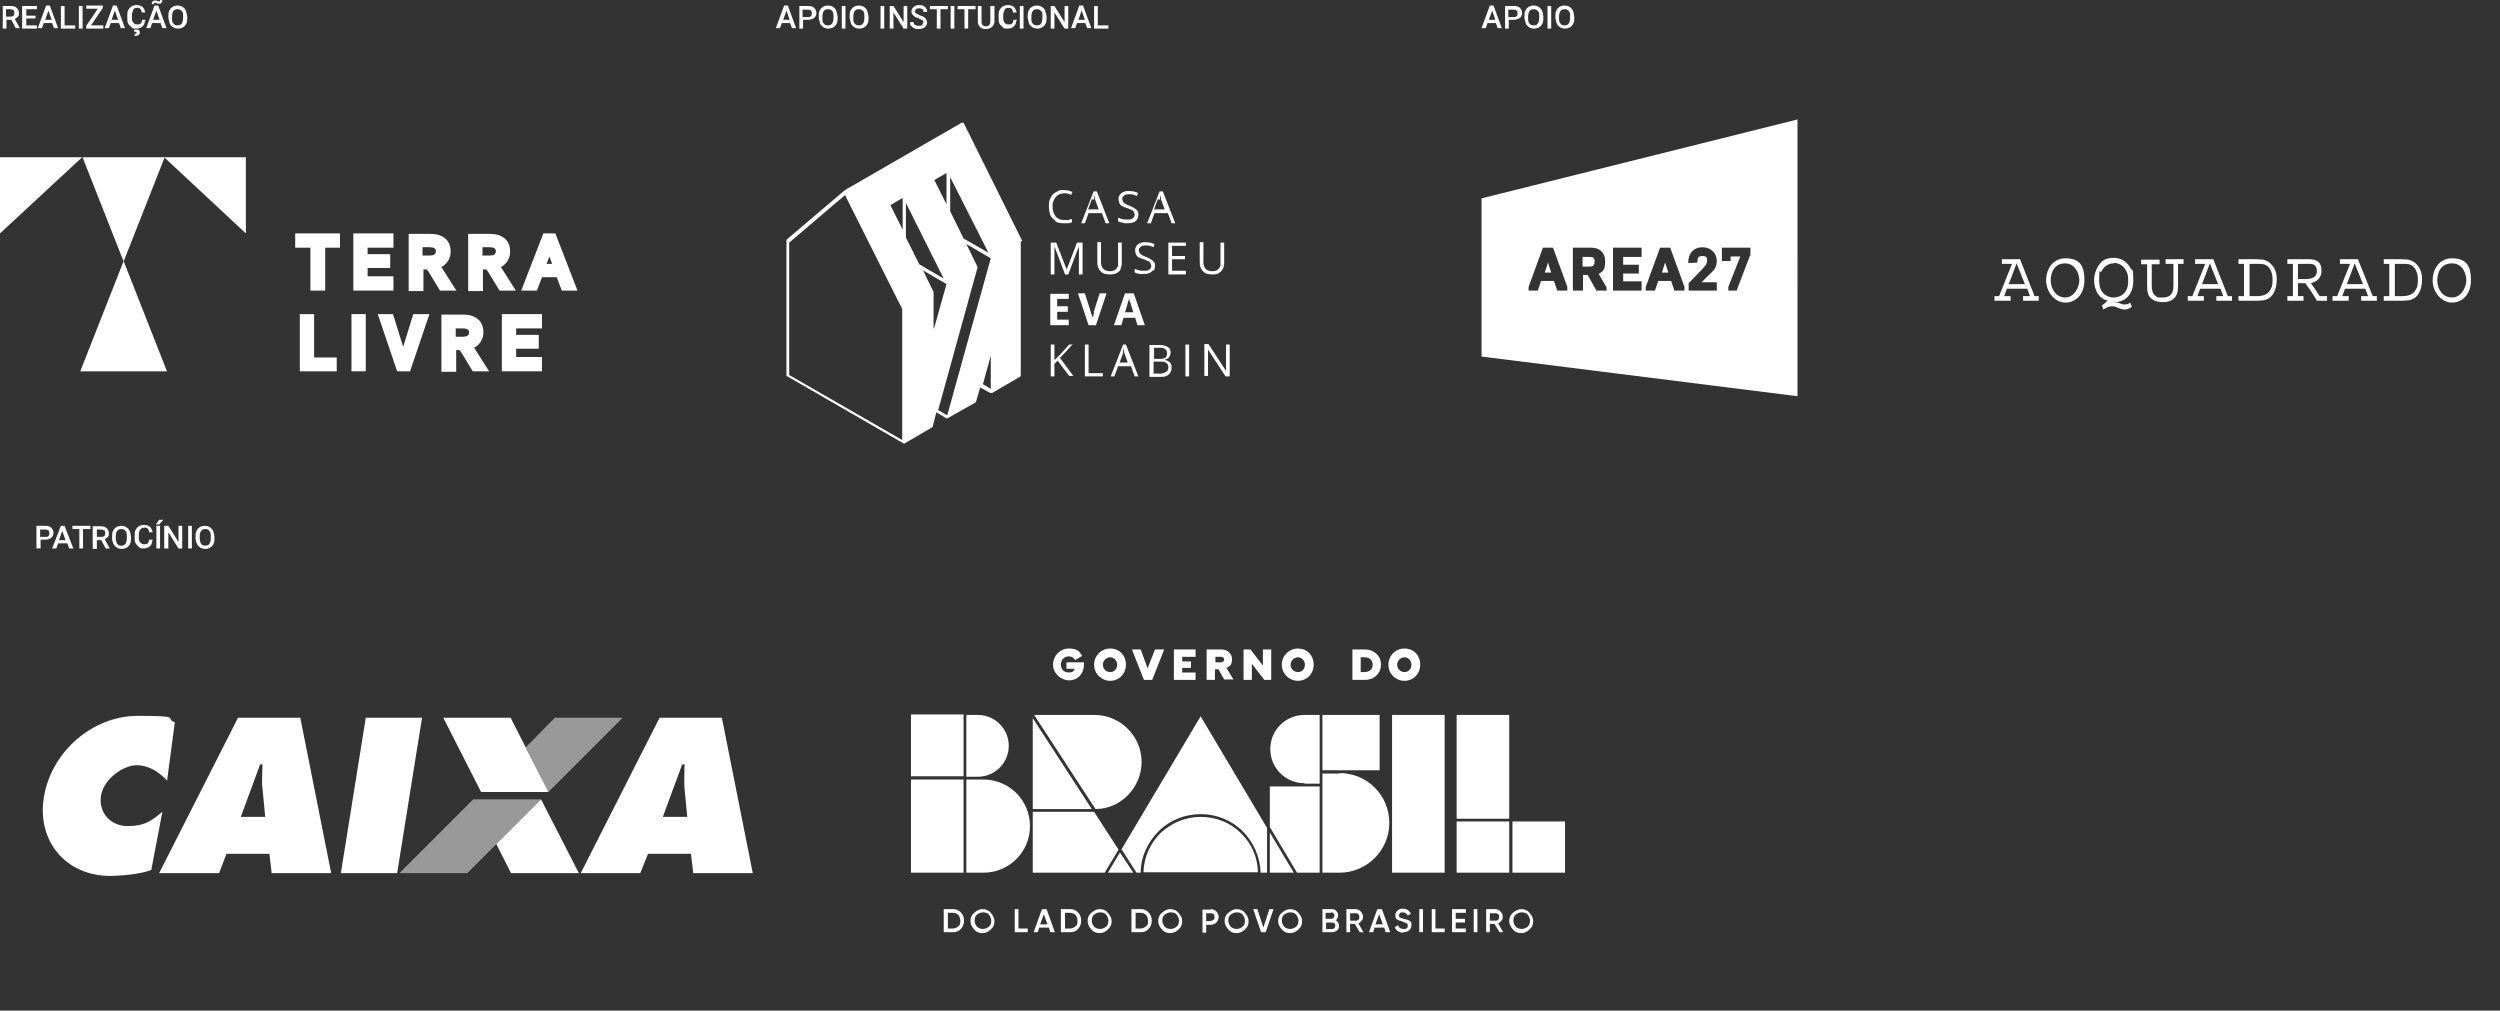 <?xml version="1.0" encoding="UTF-8"?>
<svg xmlns="http://www.w3.org/2000/svg" version="1.1" viewBox="0 0 542 219.1">
  <rect x="0" y="0" width="542" height="219.1" fill="#333333" stroke="none"/>
  <defs>
    <style>
      .cls-1, .cls-2 {
        fill-rule: evenodd;
      }

      .cls-1, .cls-2, .cls-3 {
        fill: #fff;
      }

      .cls-2 {
        isolation: isolate;
        opacity: .5;
      }
    </style>
  </defs>
  <!-- Generator: Adobe Illustrator 28.7.7, SVG Export Plug-In . SVG Version: 1.2.0 Build 194)  -->
  <g>
    <g id="Layer_2">
      <g>
        <g>
          <g id="Camada_x5F_1">
            <g id="_2980235132992">
              <polygon class="cls-2" points="86.6 189.3 101.3 189.3 117.3 173.3 102.6 173.3 86.6 189.3"/>
              <polygon class="cls-2" points="120.3 155.6 114 162 118.9 171.7 135 155.6 120.3 155.6"/>
              <polygon class="cls-1" points="79.3 155.6 91.5 155.6 86.1 189.3 73.9 189.3 79.3 155.6"/>
              <path class="cls-1" d="M57.5,177.1l-.6-6.2c-.2-1.5,0-3.6,0-5.2h-.5l-4.2,11.4h5.4ZM47.4,189.3h-12.9l17.1-33.7h13.5l6.7,33.7h-12.9l-.5-4.2h-9.3l-1.6,4.2h0Z"/>
              <polygon class="cls-1" points="96.1 155.6 110.7 155.6 118.9 171.7 104.3 171.7 96.1 155.6"/>
              <path class="cls-1" d="M149,177.1l-.6-6.2c-.1-1.5,0-3.6,0-5.2h-.5l-4.2,11.4h5.4ZM138.8,189.3h-12.9l17.1-33.7h13.5l6.7,33.7h-12.9l-.5-4.2h-9.3l-1.7,4.2h0Z"/>
              <path class="cls-1" d="M36.3,169.3c-1.7-1.8-3.9-3.4-6.7-3.4s-7.1,2.9-7.7,6.6c-.6,3.7,2.1,6.6,5.8,6.6s5.2-1.2,7.5-3.1l-2.4,12.6c-2.1.9-6.7,1.3-8.9,1.3-9.6,0-15.9-7.5-14.4-17,1.6-9.9,10.5-17.7,20.4-17.7s5.6.5,8,1.4l-1.7,12.8h0Z"/>
              <polygon class="cls-1" points="107.6 183 117.3 173.3 125.5 189.3 110.8 189.3 107.6 183"/>
            </g>
          </g>
          <g>
            <path class="cls-3" d="M8.8,117.1v1.8h-.9v-4.9h1.9c.6,0,1,.1,1.3.4.3.3.5.7.5,1.1s-.2.9-.5,1.1c-.3.3-.8.4-1.3.4h-1ZM8.8,116.4h1c.3,0,.5,0,.7-.2s.2-.4.2-.6,0-.5-.2-.6-.4-.2-.7-.2h-1.1v1.7h0Z"/>
            <path class="cls-3" d="M14.5,117.8h-1.9l-.4,1.1h-.9l1.9-4.9h.8l1.9,4.9h-.9l-.4-1.1h0ZM12.8,117.1h1.4l-.7-2-.7,2h0Z"/>
            <path class="cls-3" d="M19.5,114.7h-1.5v4.2h-.8v-4.2h-1.5v-.7h3.9v.7Z"/>
            <path class="cls-3" d="M21.9,117.1h-.9v1.9h-.9v-4.9h1.7c.6,0,1,.1,1.3.4.3.3.5.6.5,1.1s0,.6-.2.8-.4.4-.7.5l1.1,2h0s-.9,0-.9,0l-1-1.9h0ZM21,116.4h.9c.3,0,.5,0,.7-.2.2-.1.2-.3.2-.6s0-.5-.2-.6c-.2-.1-.4-.2-.7-.2h-.9v1.6Z"/>
            <path class="cls-3" d="M28.4,116.6c0,.5,0,.9-.2,1.3s-.4.6-.7.8c-.3.2-.7.3-1.1.3s-.8-.1-1.1-.3c-.3-.2-.6-.5-.7-.8-.2-.4-.3-.8-.3-1.2v-.3c0-.5,0-.9.2-1.3.2-.4.4-.6.7-.8.3-.2.7-.3,1.1-.3s.8.1,1.1.3c.3.2.6.5.7.8.2.4.2.8.3,1.3v.3ZM27.5,116.4c0-.5,0-1-.3-1.3-.2-.3-.5-.4-.9-.4s-.7.1-.9.4-.3.7-.3,1.2v.3c0,.5.1,1,.3,1.3.2.3.5.4.9.4s.7-.1.9-.4.3-.7.3-1.3v-.3h0Z"/>
            <path class="cls-3" d="M33,117.3c0,.5-.2.9-.6,1.2s-.8.4-1.3.4-.7,0-1-.3-.5-.5-.7-.8c-.2-.3-.2-.7-.2-1.2v-.5c0-.5,0-.9.2-1.2.2-.4.4-.6.7-.8.3-.2.7-.3,1.1-.3s1,.1,1.3.4c.3.3.5.7.6,1.2h-.8c0-.4-.1-.6-.3-.8s-.4-.2-.7-.2-.7.1-.9.4-.3.7-.3,1.2v.4c0,.5,0,.9.3,1.2s.5.4.8.4.6,0,.8-.2.3-.4.3-.8h.8,0Z"/>
            <path class="cls-3" d="M34.7,118.9h-.8v-4.9h.8v4.9ZM34.5,112.7h.9l-.9,1h-.7l.7-1Z"/>
            <path class="cls-3" d="M39.6,118.9h-.9l-2.2-3.5v3.5h-.9v-4.9h.9l2.2,3.5v-3.5h.8v4.9h0Z"/>
            <path class="cls-3" d="M41.6,118.9h-.8v-4.9h.8v4.9Z"/>
            <path class="cls-3" d="M46.5,116.6c0,.5,0,.9-.2,1.3s-.4.6-.7.8c-.3.2-.7.3-1.1.3s-.8-.1-1.1-.3c-.3-.2-.6-.5-.7-.8-.2-.4-.3-.8-.3-1.2v-.3c0-.5,0-.9.2-1.3.2-.4.4-.6.7-.8.3-.2.7-.3,1.1-.3s.8.1,1.1.3c.3.2.6.5.7.8.2.4.2.8.3,1.3v.3ZM45.7,116.4c0-.5,0-1-.3-1.3-.2-.3-.5-.4-.9-.4s-.7.1-.9.4-.3.7-.3,1.2v.3c0,.5.1,1,.3,1.3.2.3.5.4.9.4s.7-.1.9-.4.3-.7.3-1.3v-.3h0Z"/>
          </g>
          <g>
            <g>
              <path class="cls-3" d="M206.6,197.1c.7,0,1.2.2,1.7.7s.7,1.1.7,1.8-.2,1.3-.7,1.8c-.4.5-1,.7-1.7.7h-2v-5h2ZM206.6,201.3c.5,0,.8-.2,1.2-.5s.4-.7.4-1.2-.2-.9-.4-1.2c-.3-.3-.7-.5-1.2-.5h-1.1v3.4h1.1Z"/>
              <path class="cls-3" d="M214.8,201.5c-.5.5-1.1.8-1.8.8s-1.3-.2-1.8-.8-.8-1.1-.8-1.8.2-1.3.8-1.8,1.1-.8,1.8-.8,1.3.2,1.8.8.8,1.1.8,1.8-.2,1.3-.8,1.8ZM211.8,200.9c.3.3.8.5,1.3.5s.9-.2,1.3-.5.5-.8.5-1.3-.2-.9-.5-1.3-.8-.5-1.3-.5-.9.2-1.3.5-.5.8-.5,1.3.2.9.5,1.3Z"/>
              <path class="cls-3" d="M220.8,201.3h2v.8h-2.8v-5h.8v4.2Z"/>
              <path class="cls-3" d="M227.7,202.1l-.3-1h-2.1l-.3,1h-.9l1.8-5h1l1.8,5h-.9ZM225.5,200.4h1.6l-.8-2.2-.8,2.2h0Z"/>
              <path class="cls-3" d="M232,197.1c.7,0,1.2.2,1.7.7s.7,1.1.7,1.8-.2,1.3-.7,1.8c-.4.5-1,.7-1.7.7h-2v-5h2ZM232,201.3c.5,0,.8-.2,1.2-.5s.4-.7.4-1.2-.2-.9-.4-1.2c-.3-.3-.7-.5-1.2-.5h-1.1v3.4h1.1Z"/>
              <path class="cls-3" d="M240.2,201.5c-.5.5-1.1.8-1.8.8s-1.3-.2-1.8-.8-.8-1.1-.8-1.8.2-1.3.8-1.8,1.1-.8,1.8-.8,1.3.2,1.8.8.8,1.1.8,1.8-.2,1.3-.8,1.8ZM237.2,200.9c.3.3.8.5,1.3.5s.9-.2,1.3-.5.5-.8.5-1.3-.2-.9-.5-1.3-.8-.5-1.3-.5-.9.2-1.3.5-.5.8-.5,1.3.2.9.5,1.3Z"/>
              <path class="cls-3" d="M247.3,197.1c.7,0,1.2.2,1.7.7s.7,1.1.7,1.8-.2,1.3-.7,1.8c-.4.5-1,.7-1.7.7h-2v-5h2ZM247.3,201.3c.5,0,.8-.2,1.2-.5s.4-.7.4-1.2-.2-.9-.4-1.2c-.3-.3-.7-.5-1.2-.5h-1.1v3.4h1.1Z"/>
              <path class="cls-3" d="M255.5,201.5c-.5.5-1.1.8-1.8.8s-1.3-.2-1.8-.8-.8-1.1-.8-1.8.2-1.3.8-1.8,1.1-.8,1.8-.8,1.3.2,1.8.8.8,1.1.8,1.8-.2,1.3-.8,1.8ZM252.5,200.9c.3.3.8.5,1.3.5s.9-.2,1.3-.5.5-.8.5-1.3-.2-.9-.5-1.3-.8-.5-1.3-.5-.9.2-1.3.5-.5.8-.5,1.3.2.9.5,1.3Z"/>
              <path class="cls-3" d="M262.5,197.1c.5,0,.9.2,1.2.5.3.3.5.7.5,1.2s-.2.9-.5,1.2c-.3.3-.7.5-1.2.5h-1v1.7h-.8v-5h1.8ZM262.5,199.6c.2,0,.4,0,.6-.2.2-.2.2-.4.2-.6s0-.5-.2-.6c-.2-.2-.4-.2-.6-.2h-1v1.7h1Z"/>
              <path class="cls-3" d="M269.9,201.5c-.5.5-1.1.8-1.8.8s-1.3-.2-1.8-.8-.8-1.1-.8-1.8.2-1.3.8-1.8,1.1-.8,1.8-.8,1.3.2,1.8.8.8,1.1.8,1.8-.2,1.3-.8,1.8ZM266.8,200.9c.3.3.8.5,1.3.5s.9-.2,1.3-.5.5-.8.5-1.3-.2-.9-.5-1.3-.8-.5-1.3-.5-.9.2-1.3.5-.5.8-.5,1.3.2.9.5,1.3Z"/>
              <path class="cls-3" d="M273.4,202.1l-1.7-5h.9l1.3,4,1.3-4h.9l-1.7,5h-1Z"/>
              <path class="cls-3" d="M281.5,201.5c-.5.5-1.1.8-1.8.8s-1.3-.2-1.8-.8-.8-1.1-.8-1.8.2-1.3.8-1.8,1.1-.8,1.8-.8,1.3.2,1.8.8.8,1.1.8,1.8-.2,1.3-.8,1.8ZM278.4,200.9c.3.3.8.5,1.3.5s.9-.2,1.3-.5.5-.8.5-1.3-.2-.9-.5-1.3-.8-.5-1.3-.5-.9.2-1.3.5-.5.8-.5,1.3.2.9.5,1.3Z"/>
              <path class="cls-3" d="M289.6,199.5c.2.1.4.3.5.5s.2.4.2.7c0,.4-.1.8-.4,1s-.6.4-1.1.4h-2.1v-5h2c.4,0,.8.1,1,.4.3.3.4.6.4,1s-.2.8-.5,1h0ZM288.6,197.9h-1.2v1.3h1.2c.2,0,.3,0,.5-.2.1-.1.2-.3.2-.5s0-.3-.2-.5-.3-.2-.5-.2h0ZM288.8,201.4c.2,0,.3,0,.5-.2.1-.1.2-.3.2-.5s0-.4-.2-.5c-.1-.1-.3-.2-.5-.2h-1.3v1.4h1.3Z"/>
              <path class="cls-3" d="M294.8,202.1l-1.1-1.8h-1v1.8h-.8v-5h2c.4,0,.8.2,1.1.5s.5.7.5,1.1,0,.6-.3.9-.4.5-.7.6l1.1,1.9h-.9,0ZM292.7,197.9v1.7h1.2c.2,0,.4,0,.6-.2.2-.2.2-.4.2-.6s0-.4-.2-.6-.3-.2-.6-.2h-1.2Z"/>
              <path class="cls-3" d="M300.4,202.1l-.3-1h-2.1l-.3,1h-.9l1.8-5h1l1.8,5h-.9ZM298.2,200.4h1.6l-.8-2.2-.8,2.2h0Z"/>
              <path class="cls-3" d="M304.3,202.2c-.5,0-.9-.1-1.2-.3s-.6-.5-.7-.9l.7-.4c.2.6.6.8,1.2.8s.5,0,.7-.2c.2-.1.2-.3.2-.5s0-.4-.2-.5c-.2-.1-.5-.2-.9-.4-.2,0-.4-.2-.6-.2s-.3-.1-.5-.2-.3-.2-.4-.4-.1-.4-.1-.6c0-.4.2-.8.5-1,.3-.3.7-.4,1.1-.4s.8.1,1.1.3.5.5.7.8l-.7.4c-.2-.5-.6-.7-1.1-.7s-.4,0-.6.2c-.1.1-.2.3-.2.5s0,.3.2.4c.2.1.4.2.8.3.2,0,.3.1.4.1,0,0,.2,0,.4.1.2,0,.3.1.4.2,0,0,.2.1.3.2s.2.2.2.4c0,.1,0,.3,0,.4,0,.5-.2.8-.5,1.1s-.8.4-1.3.4h0Z"/>
              <path class="cls-3" d="M307.7,197.1h.8v5h-.8v-5Z"/>
              <path class="cls-3" d="M311.2,201.3h2v.8h-2.8v-5h.8v4.2Z"/>
              <path class="cls-3" d="M315.6,201.3h2.2v.8h-3v-5h3v.8h-2.2v1.3h2v.8h-2v1.3h0Z"/>
              <path class="cls-3" d="M319.5,197.1h.8v5h-.8v-5Z"/>
              <path class="cls-3" d="M325.1,202.1l-1.1-1.8h-1v1.8h-.8v-5h2c.4,0,.8.2,1.1.5s.5.7.5,1.1,0,.6-.3.9-.4.5-.7.6l1.1,1.9h-.9,0ZM323,197.9v1.7h1.2c.2,0,.4,0,.6-.2.2-.2.2-.4.2-.6s0-.4-.2-.6-.3-.2-.6-.2h-1.2Z"/>
              <path class="cls-3" d="M331.6,201.5c-.5.5-1.1.8-1.8.8s-1.3-.2-1.8-.8-.8-1.1-.8-1.8.2-1.3.8-1.8,1.1-.8,1.8-.8,1.3.2,1.8.8.8,1.1.8,1.8-.2,1.3-.8,1.8ZM328.6,200.9c.3.3.8.5,1.3.5s.9-.2,1.3-.5.5-.8.5-1.3-.2-.9-.5-1.3-.8-.5-1.3-.5-.9.2-1.3.5-.5.8-.5,1.3.2.9.5,1.3Z"/>
            </g>
            <g>
              <path class="cls-3" d="M235,143.6v.5c0,2-1.4,3.4-3.2,3.4s-3.5-1.5-3.5-3.4,1.5-3.5,3.4-3.5,2.3.6,2.9,1.6l-1.5.9c-.3-.5-.8-.8-1.4-.8-1,0-1.7.8-1.7,1.8s.7,1.7,1.7,1.7,1.1-.4,1.3-.8h-1.8v-1.4h3.7,0Z"/>
              <path class="cls-3" d="M237.2,144.1c0-1.9,1.5-3.5,3.5-3.5s3.4,1.5,3.4,3.5-1.5,3.5-3.4,3.5-3.5-1.5-3.5-3.5ZM242.2,144.1c0-.9-.7-1.6-1.5-1.6s-1.6.7-1.6,1.6.7,1.6,1.6,1.6,1.5-.7,1.5-1.6Z"/>
              <path class="cls-3" d="M252.4,140.8l-2.6,6.6h-1.8l-2.6-6.6h1.9l1.5,4.1,1.6-4.1h1.9,0Z"/>
              <path class="cls-3" d="M256.3,142.4v1h1.9v1.4h-1.9v1h2.9v1.6h-4.7v-6.6h4.7v1.6h-2.9Z"/>
              <path class="cls-3" d="M264.2,145.1h-.8v2.3h-1.8v-6.6h3.2c1.3,0,2.3.9,2.3,2.1s-.4,1.5-1.2,1.9l1.5,2.5h-2l-1.3-2.3h0ZM263.5,143.6h1.2c.4,0,.7-.3.7-.6s-.2-.6-.7-.6h-1.2v1.2h0Z"/>
              <path class="cls-3" d="M275.6,140.8v6.6h-1.5l-2.7-3.5v3.5h-1.8v-6.6h1.5l2.7,3.5v-3.5h1.8Z"/>
              <path class="cls-3" d="M277.9,144.1c0-1.9,1.5-3.5,3.5-3.5s3.4,1.5,3.4,3.5-1.5,3.5-3.4,3.5-3.5-1.5-3.5-3.5ZM282.9,144.1c0-.9-.7-1.6-1.5-1.6s-1.6.7-1.6,1.6.7,1.6,1.6,1.6,1.5-.7,1.5-1.6Z"/>
              <path class="cls-3" d="M299.4,144.1c0,1.9-1.5,3.3-3.5,3.3h-2.7v-6.6h2.7c2,0,3.5,1.4,3.5,3.3h0ZM297.6,144.1c0-1-.7-1.6-1.8-1.6h-.8v3.2h.8c1.1,0,1.8-.6,1.8-1.6h0Z"/>
              <path class="cls-3" d="M301,144.1c0-1.9,1.5-3.5,3.5-3.5s3.4,1.5,3.4,3.5-1.5,3.5-3.4,3.5-3.5-1.5-3.5-3.5ZM306,144.1c0-.9-.7-1.6-1.5-1.6s-1.6.7-1.6,1.6.7,1.6,1.6,1.6,1.5-.7,1.5-1.6Z"/>
            </g>
            <path class="cls-3" d="M275.3,179.3l5.9,9.9h4.9v-18.7h-10.8v8.8h0ZM290.4,167.7h-3.7v21.5h3.7c5.9,0,10.8-4.8,10.8-10.8s-4.8-10.8-10.8-10.8h0ZM282.8,169.9h3.3v-14.9h-3.3c-4.1,0-7.4,3.3-7.4,7.4s3.3,7.4,7.4,7.4h0ZM223.9,155.7v19.7h12.8l-12.8-19.7ZM315.8,177.5h11.4v-22.5h-11.4v22.5ZM299.1,155h-12.4v12h12.4v-12ZM327.9,178.1v11.1h11.4v-11.1h-11.4ZM315.8,189.2h11.4v-11.1h-11.4v11.1ZM301.8,189.2h11.4v-34.2h-11.4v34.2ZM275.3,189.2h5.2l-5.2-8.7v8.7ZM218.7,161.7c0-3.7-3-6.7-6.7-6.7h-2.5v13.4h2.5c3.7,0,6.7-3,6.7-6.7h0ZM197.5,168.3h11.4v-13.4h-11.4v13.4ZM197.5,189.2h11.4v-20.2h-11.4v20.2ZM213.2,169h-3.7v20.2h3.7c5.6,0,10.1-4.5,10.1-10.1s-4.5-10.1-10.1-10.1h0ZM242.8,184.8l-2.6,4.4h5.5l-2.9-4.4ZM243.2,184.2l3.2,5h.9c0-3.4,1.5-6.6,3.9-9,2.4-2.4,5.7-3.7,9.1-3.7s6.7,1.3,9.1,3.7c2.4,2.4,3.8,5.6,3.9,9h1.4v-9.7l-14.4-24.2-17.2,28.9ZM247.5,165.2c0-5.6-4.6-10.2-10.2-10.2h-13.1l13.3,20.4c5.5,0,10-4.7,10-10.2h0ZM260.3,177.1c-3.3,0-6.3,1.3-8.7,3.5-2.3,2.3-3.6,5.3-3.7,8.5h24.8c0-3.2-1.4-6.3-3.7-8.5-2.3-2.3-5.4-3.5-8.7-3.5ZM237.1,176h-13.2v13.2h15.6l3-5-5.3-8.2Z"/>
          </g>
        </g>
        <g>
          <g>
            <path class="cls-3" d="M324.4,5h-1.9l-.4,1.1h-.9l1.8-4.9h.8l1.8,4.9h-.9l-.4-1.1h0ZM322.8,4.3h1.4l-.7-2-.7,2h0Z"/>
            <path class="cls-3" d="M327.1,4.4v1.8h-.8V1.3h1.9c.6,0,1,.1,1.3.4s.5.7.5,1.1-.2.9-.5,1.1-.8.4-1.3.4h-1ZM327.1,3.7h1c.3,0,.5,0,.7-.2.2-.1.2-.4.2-.6s0-.5-.2-.6c-.2-.2-.4-.2-.7-.2h-1.1v1.7h0Z"/>
            <path class="cls-3" d="M334.6,3.8c0,.5,0,.9-.2,1.3s-.4.6-.7.8c-.3.2-.7.3-1.1.3s-.8-.1-1.1-.3c-.3-.2-.6-.5-.7-.8s-.2-.8-.3-1.2v-.3c0-.5,0-.9.2-1.3s.4-.6.7-.8.7-.3,1.1-.3.8.1,1.1.3.6.5.7.8c.2.4.2.8.3,1.3v.3h0ZM333.7,3.6c0-.5,0-1-.3-1.2-.2-.3-.5-.4-.9-.4s-.7.1-.9.4-.3.7-.3,1.2v.3c0,.5,0,.9.3,1.2.2.3.5.4.9.4s.7-.1.9-.4.3-.7.3-1.3v-.3h0Z"/>
            <path class="cls-3" d="M336.3,6.2h-.8V1.3h.8v4.9Z"/>
            <path class="cls-3" d="M341.3,3.8c0,.5,0,.9-.2,1.3s-.4.6-.7.8c-.3.2-.7.3-1.1.3s-.8-.1-1.1-.3c-.3-.2-.6-.5-.7-.8s-.2-.8-.3-1.2v-.3c0-.5,0-.9.2-1.3s.4-.6.7-.8c.3-.2.7-.3,1.1-.3s.8.1,1.1.3.6.5.7.8c.2.4.2.8.3,1.3v.3h0ZM340.4,3.6c0-.5,0-1-.3-1.2-.2-.3-.5-.4-.9-.4s-.7.1-.9.4-.3.7-.3,1.2v.3c0,.5,0,.9.3,1.2.2.3.5.4.9.4s.7-.1.9-.4.3-.7.3-1.3v-.3h0Z"/>
          </g>
          <g>
            <path class="cls-3" d="M2.3,4.3h-.9v1.9h-.8V1.3h1.7c.6,0,1,.1,1.3.4s.5.6.5,1.1,0,.6-.2.8-.4.4-.7.5l1.1,2h0s-.9,0-.9,0l-1-1.9h0ZM1.3,3.6h.9c.3,0,.5,0,.7-.2.2-.1.2-.3.2-.6s0-.5-.2-.6-.4-.2-.7-.2h-.9v1.6Z"/>
            <path class="cls-3" d="M7.7,4h-2v1.5h2.3v.7h-3.2V1.3h3.2v.7h-2.3v1.4h2v.7h0Z"/>
            <path class="cls-3" d="M11.4,5h-1.9l-.4,1.1h-.9l1.8-4.9h.8l1.8,4.9h-.9l-.4-1.1h0ZM9.8,4.3h1.4l-.7-2-.7,2h0Z"/>
            <path class="cls-3" d="M14.1,5.5h2.2v.7h-3.1V1.3h.8v4.2h0Z"/>
            <path class="cls-3" d="M17.9,6.2h-.8V1.3h.8v4.9Z"/>
            <path class="cls-3" d="M19.8,5.5h2.6v.7h-3.7v-.6l2.5-3.7h-2.5v-.7h3.6v.5l-2.5,3.7h0Z"/>
            <path class="cls-3" d="M25.9,5h-1.9l-.4,1.1h-.9l1.8-4.9h.8l1.8,4.9h-.9l-.4-1.1h0ZM24.2,4.3h1.4l-.7-2-.7,2h0Z"/>
            <path class="cls-3" d="M31.4,4.6c0,.5-.2.9-.6,1.2-.3.3-.8.4-1.3.4s-.7,0-1-.3-.5-.4-.7-.8c-.2-.3-.2-.7-.2-1.2v-.5c0-.5,0-.9.2-1.2.2-.4.4-.6.7-.8s.7-.3,1.1-.3,1,.1,1.3.4c.3.3.5.7.6,1.2h-.8c0-.4-.1-.6-.3-.8s-.4-.2-.7-.2-.7.1-.8.4-.3.7-.3,1.2v.4c0,.5,0,.9.3,1.2.2.3.5.4.8.4s.6,0,.8-.2.3-.4.3-.8h.8,0ZM29.8,6.2v.2c.3,0,.5.2.5.6s0,.4-.3.6-.5.2-.8.2v-.5c.1,0,.2,0,.3,0s.1-.1.1-.2,0-.2-.1-.2-.2,0-.4,0v-.5h.7Z"/>
            <path class="cls-3" d="M34.9,5h-1.9l-.4,1.1h-.9l1.8-4.9h.8l1.8,4.9h-.9l-.4-1.1h0ZM35.2,0c0,.2,0,.4-.2.6-.1.2-.3.2-.5.2s-.2,0-.2,0c0,0-.2,0-.3-.1-.1,0-.2-.1-.2-.1s0,0-.2,0-.2,0-.2.1c0,0,0,.1,0,.2h-.5c0-.3,0-.5.2-.6s.3-.2.5-.2.3,0,.5.1c.2.1.3.1.4.1s.2,0,.2-.1c0,0,0-.1,0-.2h.5s0,0,0,0ZM33.2,4.3h1.4l-.7-2-.7,2h0Z"/>
            <path class="cls-3" d="M40.6,3.8c0,.5,0,.9-.2,1.3s-.4.6-.7.8c-.3.2-.7.3-1.1.3s-.8-.1-1.1-.3c-.3-.2-.6-.5-.7-.8s-.2-.8-.3-1.2v-.3c0-.5,0-.9.2-1.3s.4-.6.7-.8.7-.3,1.1-.3.8.1,1.1.3.6.5.7.8.2.8.3,1.3v.3h0ZM39.7,3.6c0-.5,0-1-.3-1.2-.2-.3-.5-.4-.9-.4s-.7.1-.9.4c-.2.3-.3.7-.3,1.2v.3c0,.5,0,.9.3,1.2.2.3.5.4.9.4s.7-.1.9-.4.3-.7.3-1.3v-.3h0Z"/>
          </g>
          <g>
            <path class="cls-3" d="M344.6,55.7h-1.5v2.1h1.5c.8,0,1.1-.3,1.1-1.1s-.3-1-1.1-1Z"/>
            <polygon class="cls-3" points="360.3 59.1 361.7 59.1 361 56.9 360.3 59.1"/>
            <polygon class="cls-3" points="334.9 59.1 336.3 59.1 335.6 56.9 334.9 59.1"/>
            <path class="cls-3" d="M321.2,43v34.3l68.5,8.6V25.9l-68.5,17.1ZM339.8,63h-2.2l-.7-2.1h-2.8l-.7,2.1h-2v-.8l3.1-8.5h2.2c0,0,3.1,8.5,3.1,8.5v.8h0ZM348.2,63h-2.1l-1.9-3.4h-1v3.4h-2.2v-9.3h4c1.9,0,3,1.1,3,3s-.5,2.1-1.4,2.7l1.7,2.9v.8h0ZM355.9,63h-6.2v-9.3h6.2v2h-4v1.7h3.4v1.9h-3.4v1.7h4v2h0ZM365.2,63h-2.2l-.7-2.1h-2.8l-.7,2.1h-2v-.8l3.1-8.5h2.2c0,0,3.1,8.5,3.1,8.5v.8h0ZM372.3,63h-6.2v-1.6h0s2.7-2.8,2.7-2.8c1.2-1.2,1.3-1.6,1.3-2.1s0-1-1-1-1.1.5-1.1,1.4h0c0,.1-2,.1-2,.1h0c0-2.1,1.2-3.4,3.1-3.4s3.1,1.4,3.1,2.9-.6,2.1-1.9,3.3l-1.4,1.4h3.3v1.9h0ZM379.4,55.4l-2.9,7.6h-1.8v-.8l2.6-6.6h-2.1v1h-1.9v-2.9h6.2v1.7Z"/>
          </g>
          <g>
            <path class="cls-3" d="M438,56.2h-4v1h2.2l-2.8,7h-1v1h3.5v-1h-1.4l.6-1.6h4.4l.6,1.6h-1.5v1h3.4v-1h-.9l-3.2-8.1h0ZM439.1,61.6h-3.6l1.7-4.5,1.8,4.5h0Z"/>
            <path class="cls-3" d="M447.8,56c-2.8,0-4.2,2.4-4.2,4.8s1.8,4.8,4.2,4.8,4.1-2,4.1-4.8-.7-4.8-4.1-4.8h0ZM447.8,64.5c-2.1,0-3.2-1.9-3.2-3.7s.8-3.7,3.1-3.7,3.1,2.4,3.1,3.7-1,3.7-3.1,3.7h0Z"/>
            <path class="cls-3" d="M458.4,65.5c2.5,0,4.1-1.8,4.1-4.7s-.2-2-.7-2.8c-.3-.6-1.4-2.1-3.5-2.1s-2.8.8-3.6,2.1c-.4.8-.7,1.7-.7,2.7,0,2.2,1.1,4,2.7,4.4h.3c-.4.4-.8.8-1.3,1.1h0s.3.9.3.9h0c.7-.4,1.2-.7,1.9-.7s.9.2,1.4.4c.2,0,.4.1.6.2.2,0,.4.1.7.1.6,0,1.1-.2,1.6-.6h0c0,0-.4-.9-.4-.9h0c-.3.3-.7.4-1.1.4s-.3,0-.4,0c0,0-.2,0-.3-.1-.5-.2-1.1-.4-1.7-.4s-.1,0-.2,0c0,0,0,0,.1-.1h.2,0ZM458.3,57c.4,0,1.9.1,2.7,1.8.3.5.4,1.2.4,2.1,0,3.4-2.6,3.6-3.2,3.6s-3.1-.3-3.1-3.6.2-1.5.5-2.1c.7-1.3,1.8-1.7,2.6-1.7Z"/>
            <path class="cls-3" d="M469.5,57.2h1.7v4.9c0,1.6-.8,2.4-2.3,2.4s-1.1,0-1.6-.4c-.7-.5-.8-1.4-.8-2.2v-4.6h1.7v-1h-4v1h1.3v4.4c0,1.2,0,2.4,1,3.1.6.5,1.4.7,2.4.7s1.8-.2,2.4-.8c.6-.5.9-1.4.9-2.6v-4.9h1.2v-1h-3.9v1h0Z"/>
            <path class="cls-3" d="M479.9,56.2h-4v1h2.2l-2.8,7h-1v1h3.5v-1h-1.4l.6-1.6h4.4l.6,1.6h-1.5v1h3.4v-1h-.9l-3.2-8.1h0ZM481,61.6h-3.6l1.7-4.5,1.8,4.5h0Z"/>
            <path class="cls-3" d="M490.8,56.3c-.5,0-1-.1-1.6-.1h-3.9v1h1.2v7h-1.2v1h3.4c.8,0,1.4,0,2-.1,1.9-.3,2.9-2,2.9-4.6s-1.6-3.9-2.9-4.2h0ZM487.6,57.2h1.5c1.4,0,2,0,2.7.7.4.4.9,1.3.9,2.7s-.2,1.8-.6,2.4c-.5.8-1.4,1.2-2.8,1.2h-1.6v-7h0Z"/>
            <path class="cls-3" d="M501,61.4c.8-.2,2.3-.8,2.3-2.7s-1-2.5-2.7-2.5h-4.7v1h1.2v7h-1.2v1h3.5v-1h-1.2v-2.8h1.6c.6.8,1.9,2.7,2.5,3.8h0c0,0,2.2,0,2.2,0v-1h-1.6c-.5-.8-1.3-2-1.9-2.8h0ZM498.3,57.2h2.1c.7,0,1.4,0,1.7.7.2.3.2.6.2.9,0,1.5-1.4,1.7-2.6,1.7h-1.5v-3.2h0Z"/>
            <path class="cls-3" d="M511.3,56.2h0c0,0-4,0-4,0v1h2.2l-2.8,7h-1v1h3.5v-1h-1.4l.6-1.6h4.4l.6,1.6h-1.5v1h3.4v-1h-.9l-3.2-8h0ZM512.4,61.6h-3.6l1.7-4.5,1.8,4.5h0Z"/>
            <path class="cls-3" d="M522.3,56.3c-.5,0-1-.1-1.6-.1h-3.9v1h1.2v7h-1.2v1h3.4c.8,0,1.4,0,2-.1,1.9-.3,2.9-2,2.9-4.6s-1.6-3.9-2.9-4.2h0ZM519.1,57.2h1.5c1.4,0,2,0,2.7.7.4.4.9,1.3.9,2.7s-.2,1.8-.6,2.4c-.5.8-1.4,1.2-2.8,1.2h-1.6v-7h0Z"/>
            <path class="cls-3" d="M531.6,56c-2.8,0-4.2,2.4-4.2,4.8s1.8,4.8,4.2,4.8,4.1-2,4.1-4.8-.7-4.8-4.1-4.8h0ZM531.6,64.5c-2.1,0-3.2-1.9-3.2-3.7s.8-3.7,3.2-3.7,3.1,2.4,3.1,3.7-1,3.7-3.1,3.7Z"/>
          </g>
          <g>
            <g>
              <path class="cls-3" d="M73.8,53.7h-3.3v9.3h-3.2v-9.3h-3.3v-3.1h9.7v3.1h0Z"/>
              <path class="cls-3" d="M85.3,63h-8.7v-12.4h8.7v3.1h-5.6v1.4h4.9v3h-4.9v1.8h5.6v3.1Z"/>
              <path class="cls-3" d="M99,63h-3.6l-2.5-4.1c-.2-.3-.3-.4-.4-.5,0,0-.3,0-.5,0h-.2v4.7h-3.2v-12.4h4.7c1.3,0,2.3.3,3.1.9.9.7,1.3,1.7,1.3,3s-.7,2.6-2,3.3l3.3,5.2h0ZM94.5,54.5c0-.6-.4-.9-1.3-.9h-1.6v1.8h1.6c.8,0,1.3-.3,1.3-.9Z"/>
              <path class="cls-3" d="M111.9,63h-3.6l-2.5-4.1c-.2-.3-.3-.4-.4-.5,0,0-.3,0-.5,0h-.2v4.7h-3.2v-12.4h4.7c1.3,0,2.3.3,3.1.9.9.7,1.3,1.7,1.3,3s-.7,2.6-2,3.3l3.3,5.2h0ZM107.5,54.5c0-.6-.4-.9-1.3-.9h-1.6v1.8h1.6c.8,0,1.3-.3,1.3-.9Z"/>
              <path class="cls-3" d="M125.2,63h-3.4l-1.1-2.9h-3.2l-1.1,2.9h-3.4l4.8-12.4h2.6l4.8,12.4h0ZM119.7,57.2l-.6-1.6-.6,1.6h1.2Z"/>
              <path class="cls-3" d="M73.1,80.5h-8.1v-12.4h3.1v9.4h4.9v3.1h0Z"/>
              <path class="cls-3" d="M79.3,80.5h-3.1v-12.4h3.1v12.4Z"/>
              <path class="cls-3" d="M93.1,68.1l-4.2,12.4h-2.8l-4.2-12.4h3.3l2.2,7.1,2.2-7.1h3.3Z"/>
              <path class="cls-3" d="M106.1,80.5h-3.6l-2.5-4.1c-.2-.3-.3-.4-.4-.5,0,0-.3,0-.5,0h-.2v4.7h-3.2v-12.4h4.7c1.3,0,2.3.3,3.1.9.9.7,1.3,1.7,1.3,3s-.7,2.6-2,3.3l3.3,5.2h0ZM101.7,72.1c0-.6-.4-.9-1.3-.9h-1.6v1.8h1.6c.8,0,1.3-.3,1.3-.9Z"/>
              <path class="cls-3" d="M117.5,80.5h-8.7v-12.4h8.7v3.1h-5.6v1.4h4.9v3h-4.9v1.8h5.6v3.1Z"/>
            </g>
            <g>
              <path class="cls-3" d="M26.8,56.6l9.4,23.9h-18.8l9.4-23.9h0ZM17.9,34.1h17.8l-8.9,22.6-8.9-22.6h0Z"/>
              <polyline class="cls-3" points="53.3 34.1 53.3 50.6 35.6 34.1"/>
              <polyline class="cls-3" points="17.8 34.1 0 50.6 0 34.1"/>
            </g>
          </g>
          <g>
            <path class="cls-3" d="M171.4,5h-1.9l-.4,1.1h-.9l1.8-4.9h.8l1.8,4.9h-.9l-.4-1.1h0ZM169.8,4.3h1.4l-.7-2-.7,2h0Z"/>
            <path class="cls-3" d="M174.1,4.4v1.8h-.8V1.3h1.9c.6,0,1,.1,1.3.4s.5.7.5,1.1-.2.9-.5,1.1-.8.4-1.3.4h-1ZM174.1,3.7h1c.3,0,.5,0,.7-.2.2-.1.2-.4.2-.6s0-.5-.2-.6c-.2-.2-.4-.2-.7-.2h-1.1v1.7h0Z"/>
            <path class="cls-3" d="M181.6,3.8c0,.5,0,.9-.2,1.3s-.4.6-.7.8c-.3.2-.7.3-1.1.3s-.8-.1-1.1-.3c-.3-.2-.6-.5-.7-.8s-.2-.8-.3-1.2v-.3c0-.5,0-.9.2-1.3s.4-.6.7-.8.7-.3,1.1-.3.8.1,1.1.3.6.5.7.8.2.8.3,1.3v.3h0ZM180.7,3.6c0-.5,0-1-.3-1.2-.2-.3-.5-.4-.9-.4s-.7.1-.9.4c-.2.3-.3.7-.3,1.2v.3c0,.5,0,.9.3,1.2.2.3.5.4.9.4s.7-.1.9-.4.3-.7.3-1.3v-.3h0Z"/>
            <path class="cls-3" d="M183.3,6.2h-.8V1.3h.8v4.9Z"/>
            <path class="cls-3" d="M188.3,3.8c0,.5,0,.9-.2,1.3s-.4.6-.7.8c-.3.2-.7.3-1.1.3s-.8-.1-1.1-.3c-.3-.2-.6-.5-.7-.8s-.2-.8-.3-1.2v-.3c0-.5,0-.9.2-1.3s.4-.6.7-.8.7-.3,1.1-.3.8.1,1.1.3.6.5.7.8.2.8.3,1.3v.3h0ZM187.4,3.6c0-.5,0-1-.3-1.2-.2-.3-.5-.4-.9-.4s-.7.1-.9.4c-.2.3-.3.7-.3,1.2v.3c0,.5,0,.9.3,1.2.2.3.5.4.9.4s.7-.1.9-.4.3-.7.3-1.3v-.3h0Z"/>
            <path class="cls-3" d="M191.7,6.2h-.8V1.3h.8v4.9Z"/>
            <path class="cls-3" d="M196.7,6.2h-.8l-2.2-3.5v3.5h-.8V1.3h.8l2.2,3.5V1.3h.8v4.9h0Z"/>
            <path class="cls-3" d="M200.2,4.9c0-.2,0-.4-.2-.5s-.4-.2-.8-.4-.7-.2-.9-.4c-.4-.3-.7-.6-.7-1.1s.2-.7.5-1,.7-.4,1.2-.4.6,0,.9.2c.3.1.5.3.6.5.2.2.2.5.2.8h-.8c0-.3,0-.5-.2-.6s-.4-.2-.7-.2-.5,0-.7.2c-.2.1-.2.3-.2.5s0,.3.2.4.4.2.8.4.7.2.9.4c.2.1.4.3.5.5s.2.4.2.7c0,.4-.2.7-.5,1-.3.2-.7.4-1.3.4s-.7,0-1-.2c-.3-.1-.5-.3-.7-.5-.2-.2-.2-.5-.2-.8h.8c0,.3,0,.5.3.6.2.1.4.2.8.2s.5,0,.7-.2.2-.3.2-.5h0Z"/>
            <path class="cls-3" d="M205.4,2h-1.5v4.2h-.8V2h-1.5v-.7h3.9v.7Z"/>
            <path class="cls-3" d="M206.9,6.2h-.8V1.3h.8v4.9Z"/>
            <path class="cls-3" d="M211.4,2h-1.5v4.2h-.8V2h-1.5v-.7h3.9v.7Z"/>
            <path class="cls-3" d="M215.6,1.3v3.3c0,.5-.2.9-.5,1.2-.3.3-.8.5-1.3.5s-1-.1-1.3-.4-.5-.7-.5-1.2V1.3h.8v3.3c0,.3,0,.6.2.8s.4.3.7.3c.7,0,1-.4,1-1V1.3h.8Z"/>
            <path class="cls-3" d="M220.3,4.6c0,.5-.2.9-.6,1.2-.3.3-.8.4-1.3.4s-.7,0-1-.3-.5-.4-.7-.8c-.2-.3-.2-.7-.2-1.2v-.5c0-.5,0-.9.2-1.2.2-.4.4-.6.7-.8s.7-.3,1.1-.3,1,.1,1.3.4c.3.3.5.7.6,1.2h-.8c0-.4-.1-.6-.3-.8s-.4-.2-.7-.2-.7.1-.8.4-.3.7-.3,1.2v.4c0,.5,0,.9.3,1.2.2.3.5.4.8.4s.6,0,.8-.2.3-.4.3-.8h.8,0Z"/>
            <path class="cls-3" d="M221.9,6.2h-.8V1.3h.8v4.9Z"/>
            <path class="cls-3" d="M226.9,3.8c0,.5,0,.9-.2,1.3s-.4.6-.7.8c-.3.2-.7.3-1.1.3s-.8-.1-1.1-.3c-.3-.2-.6-.5-.7-.8s-.2-.8-.3-1.2v-.3c0-.5,0-.9.2-1.3s.4-.6.7-.8.7-.3,1.1-.3.8.1,1.1.3.6.5.7.8.2.8.3,1.3v.3h0ZM226,3.6c0-.5,0-1-.3-1.2-.2-.3-.5-.4-.9-.4s-.7.1-.9.4c-.2.3-.3.7-.3,1.2v.3c0,.5,0,.9.3,1.2.2.3.5.4.9.4s.7-.1.9-.4.3-.7.3-1.3v-.3h0Z"/>
            <path class="cls-3" d="M231.6,6.2h-.8l-2.2-3.5v3.5h-.8V1.3h.8l2.2,3.5V1.3h.8v4.9h0Z"/>
            <path class="cls-3" d="M235.4,5h-1.9l-.4,1.1h-.9l1.8-4.9h.8l1.8,4.9h-.9l-.4-1.1h0ZM233.8,4.3h1.4l-.7-2-.7,2h0Z"/>
            <path class="cls-3" d="M238.1,5.5h2.2v.7h-3.1V1.3h.8v4.2h0Z"/>
          </g>
          <g>
            <path class="cls-3" d="M221.6,52.3h0s0,0,0-.1l-12.6-25.4c0-.1-.1-.2-.2-.2s-.2,0-.3,0l-25.3,14.6s0,0,0,0c0,0,0,0,0,0l-12.6,10.7c0,0-.1.2-.1.3v29.1c0,.1,0,.3.2.3l25.3,14.6h0s0,0,0,0h0s0,0,0,0h0s0,0,0,0c0,0,0,0,0,0h0l6-3.5c0,0,.2-.1.2-.2l.8-3.1,2.2,1.3s0,0,0,0c0,0,0,0,.1,0h0s0,0,.1,0c0,0,0,0,0,0l6-3.4c0,0,.2-.1.2-.2l.9-3.1,2.2,1.2s0,0,.1,0c0,0,0,0,.1,0,0,0,.1,0,.2,0h0c.2-.1,4.1-2.4,6-3.5.1,0,.2-.2.2-.3v-29.1h0c0,0,0,0,0,0ZM202.6,39l2.6-1.5v6.8s-2.6-5.2-2.6-5.2h0ZM202.4,71.2v-7.7h0c0-.1,0-.2,0-.2l-2.3-4.7,5.1,3c-1.4,4.9-2.2,7.8-2.7,9.6h0ZM193,44.5l2.7-1.6v6.9l-2.7-5.4h0ZM196.4,51.5v-7.5l8.2,16.4-5.3-3.1-2.9-5.8h0ZM206,45.8v-7.4s8.3,16.4,8.3,16.4l-5.4-3.1-2.9-5.9h0ZM195.6,95.4l-24.5-14.1v-28.7l12.1-10.3,12.4,24.7v28.4h0ZM205.3,90l-1.9-1.1,8.5-30.8h0v-.2h0s0,0,0-.1l-2.4-4.9,5.3,3.1-9.4,33.9h0ZM213.1,83.3l1.7-6.2c0,2.8,0,5.9,0,7.2l-1.7-1h0Z"/>
            <path class="cls-3" d="M228.8,48c.5.3,1.1.4,1.8.4s.7,0,1,0c.3,0,.5-.1.8-.2v-.7c-.3,0-.5.1-.8.2-.3,0-.6,0-.9,0-.5,0-1-.1-1.4-.4-.4-.2-.6-.6-.8-1-.2-.4-.3-.9-.3-1.5s0-.8.2-1.2c.1-.4.3-.6.5-.9s.5-.4.8-.6c.3-.1.7-.2,1-.2s.6,0,.8.1c.3,0,.5.2.7.3l.3-.7c-.3-.1-.6-.2-.9-.3-.3,0-.7-.1-1-.1-.5,0-1,0-1.4.3s-.8.4-1,.7-.5.7-.6,1.1c-.2.4-.2.9-.2,1.4s.1,1.4.3,1.9c.2.5.6.9,1.1,1.2h0Z"/>
            <path class="cls-3" d="M236.1,46.2h2.8l.8,2.2h.8l-2.7-6.9h-.7l-2.7,6.9h.8l.8-2.2h0ZM237.2,43.3c0,0,0-.2,0-.3,0-.1,0-.2,0-.4,0-.1,0-.3,0-.4,0,0,0,.2.1.3,0,.1,0,.3.1.4,0,.1,0,.2,0,.3l.8,2.2h-2.3l.8-2.2h0Z"/>
            <path class="cls-3" d="M243.7,48.4c.2,0,.5,0,.7,0,.5,0,.9,0,1.3-.2.4-.1.7-.4.8-.6.2-.3.3-.6.3-1s0-.7-.2-.9c-.2-.2-.4-.4-.7-.6-.3-.2-.6-.3-1-.5-.4-.1-.7-.3-.9-.4-.2-.1-.4-.3-.5-.4,0-.2-.2-.4-.2-.6s0-.4.2-.6.3-.3.5-.4c.2,0,.5-.1.8-.1s.6,0,.9.1.6.2.8.3l.2-.7c-.3-.1-.6-.2-.9-.3-.3,0-.7-.1-1-.1s-.8,0-1.2.2c-.3.1-.6.3-.8.6-.2.3-.3.6-.3.9s0,.5.1.7c0,.2.2.4.3.6.2.2.3.3.6.4.2.1.5.2.8.3.4.1.7.3,1,.4s.4.3.5.4c0,.2.2.4.2.6s0,.4-.2.6c-.1.2-.3.3-.5.4s-.5.1-.9.1-.7,0-1.1-.1-.6-.2-.9-.3v.8c.2,0,.3.1.5.2.2,0,.4,0,.6.1h0Z"/>
            <path class="cls-3" d="M250.4,46.2h2.8l.8,2.2h.8l-2.7-6.9h-.7l-2.7,6.9h.8l.8-2.2h0ZM251.5,43.3c0,0,0-.2,0-.3,0-.1,0-.2,0-.4,0-.1,0-.3,0-.4,0,0,0,.2.1.3,0,.1,0,.3.1.4,0,.1,0,.2,0,.3l.8,2.2h-2.3l.8-2.2h0Z"/>
            <path class="cls-3" d="M231.2,58.3l-2.2-5.7h-1.2v6.9h.8v-5c0-.2,0-.4,0-.6,0-.2,0-.3,0-.5h0l2.3,6.1h.7l2.3-6.1h0c0,.1,0,.3,0,.5,0,.2,0,.4,0,.6v5h.8v-6.9h-1.2l-2.2,5.7h0Z"/>
            <path class="cls-3" d="M242.9,58.3c.2-.4.3-.8.3-1.3v-4.4h-.8v4.5c0,.4,0,.7-.2.9s-.3.5-.6.6-.6.2-1,.2c-.6,0-1.1-.2-1.4-.5-.3-.3-.5-.8-.5-1.4v-4.4h-.8v4.4c0,.8.2,1.4.7,1.9.4.5,1.1.7,2,.7s1.1-.1,1.5-.3c.4-.2.7-.5.9-.9h0Z"/>
            <path class="cls-3" d="M250.1,58.7c.2-.3.3-.6.3-1s0-.7-.2-.9c-.2-.2-.4-.4-.7-.6-.3-.2-.6-.3-1-.5-.4-.1-.7-.3-.9-.4-.2-.1-.4-.3-.5-.4,0-.2-.2-.4-.2-.6s0-.4.2-.6.3-.3.5-.4c.2,0,.5-.1.8-.1s.6,0,.9.1.6.2.8.3l.2-.7c-.3-.1-.6-.2-.9-.3-.3,0-.7-.1-1-.1s-.8,0-1.2.2c-.3.1-.6.3-.8.6-.2.3-.3.6-.3.9s0,.5.1.7c0,.2.2.4.3.6s.3.3.6.4c.2.1.5.2.8.3.4.1.7.3,1,.4s.4.3.5.4c0,.2.2.4.2.6s0,.4-.2.6c-.1.2-.3.3-.5.4s-.5.1-.9.1-.7,0-1.1-.1-.6-.2-.9-.3v.8c.2,0,.3.1.5.2.2,0,.4,0,.6.1s.5,0,.7,0c.5,0,.9,0,1.3-.2.4-.1.7-.4.8-.6h0Z"/>
            <polygon class="cls-3" points="257.1 53.3 257.1 52.6 253.3 52.6 253.3 59.5 257.1 59.5 257.1 58.7 254.1 58.7 254.1 56.2 256.9 56.2 256.9 55.5 254.1 55.5 254.1 53.3 257.1 53.3"/>
            <path class="cls-3" d="M264.2,59.2c.4-.2.7-.5.9-.9.2-.4.3-.8.3-1.3v-4.4h-.8v4.5c0,.4,0,.7-.2.9s-.3.5-.6.6-.6.2-1,.2c-.6,0-1.1-.2-1.4-.5-.3-.3-.5-.8-.5-1.4v-4.4h-.8v4.4c0,.8.2,1.4.7,1.9.4.5,1.1.7,2,.7s1.1-.1,1.5-.3h0Z"/>
            <polygon class="cls-3" points="231.7 69.3 229.2 69.3 229.2 67.6 231.5 67.6 231.5 66.4 229.2 66.4 229.2 64.8 231.7 64.8 231.7 63.7 227.7 63.7 227.7 70.5 231.7 70.5 231.7 69.3"/>
            <path class="cls-3" d="M237.2,67.7c0,0,0,.2-.1.4,0,.2,0,.4-.2.6s0,.4,0,.5c0-.1,0-.3-.1-.5,0-.2,0-.4-.2-.6s0-.3-.1-.4l-1.3-4.1h-1.5l2.3,6.9h1.6l2.3-6.9h-1.5l-1.3,4.1h0Z"/>
            <path class="cls-3" d="M243.9,63.6l-2.4,6.9h1.6l.5-1.6h2.5l.5,1.6h1.6l-2.4-6.9h-1.8ZM243.9,67.7l.5-1.6c0,0,0-.2.1-.4,0-.2,0-.4.2-.5,0-.2,0-.4.1-.5,0,.1,0,.3.1.5,0,.2.1.3.2.5s0,.3.1.4l.5,1.6h-1.8Z"/>
            <path class="cls-3" d="M232.7,74.7h-.9l-2,2.2c-.2.2-.4.4-.6.6-.2.2-.4.4-.6.6v-3.4h-.8v6.9h.8v-2.7l.7-.7,2.5,3.3h.9l-2.9-3.9,2.8-3h0Z"/>
            <polygon class="cls-3" points="236 74.7 235.2 74.7 235.2 81.6 239.1 81.6 239.1 80.9 236 80.9 236 74.7"/>
            <path class="cls-3" d="M243.5,74.7l-2.7,6.9h.8l.8-2.2h2.8l.8,2.2h.8l-2.7-6.9h-.7,0ZM242.7,78.7l.8-2.2c0,0,0-.2,0-.3,0-.1,0-.2,0-.4,0-.1,0-.3,0-.4,0,0,0,.2.1.3,0,.1,0,.3.1.4,0,.1,0,.2,0,.3l.8,2.2h-2.3,0Z"/>
            <path class="cls-3" d="M253.3,78.3c-.2-.1-.5-.2-.8-.3h0c.3-.1.5-.2.7-.3.2-.1.3-.3.4-.5,0-.2.2-.4.2-.7,0-.6-.2-1.1-.7-1.3-.4-.3-1.1-.4-1.9-.4h-2v6.9h2.4c.5,0,.9,0,1.3-.2s.6-.4.8-.7c.2-.3.3-.6.3-1.1s0-.6-.2-.9c-.1-.2-.3-.4-.6-.5h0ZM250.1,75.4h1.2c.6,0,1,0,1.3.3.3.2.4.4.4.9s-.1.7-.3.9-.7.3-1.2.3h-1.3v-2.3h0ZM252.8,80.6c-.3.2-.7.4-1.3.4h-1.4v-2.6h1.4c.4,0,.8,0,1,.1.3.1.4.2.6.4.1.2.2.4.2.7,0,.4-.1.7-.4,1h0Z"/>
            <rect class="cls-3" x="257" y="74.7" width=".8" height="6.9"/>
            <path class="cls-3" d="M265.8,74.7v4.6c0,.2,0,.4,0,.6,0,.2,0,.4,0,.5h0l-3.8-5.8h-.9v6.9h.8v-3.9c0-.2,0-.4,0-.7,0-.2,0-.4,0-.6,0-.2,0-.4,0-.5h0l3.8,5.8h.9v-6.9h-.8Z"/>
          </g>
        </g>
      </g>
    </g>
  </g>
</svg>